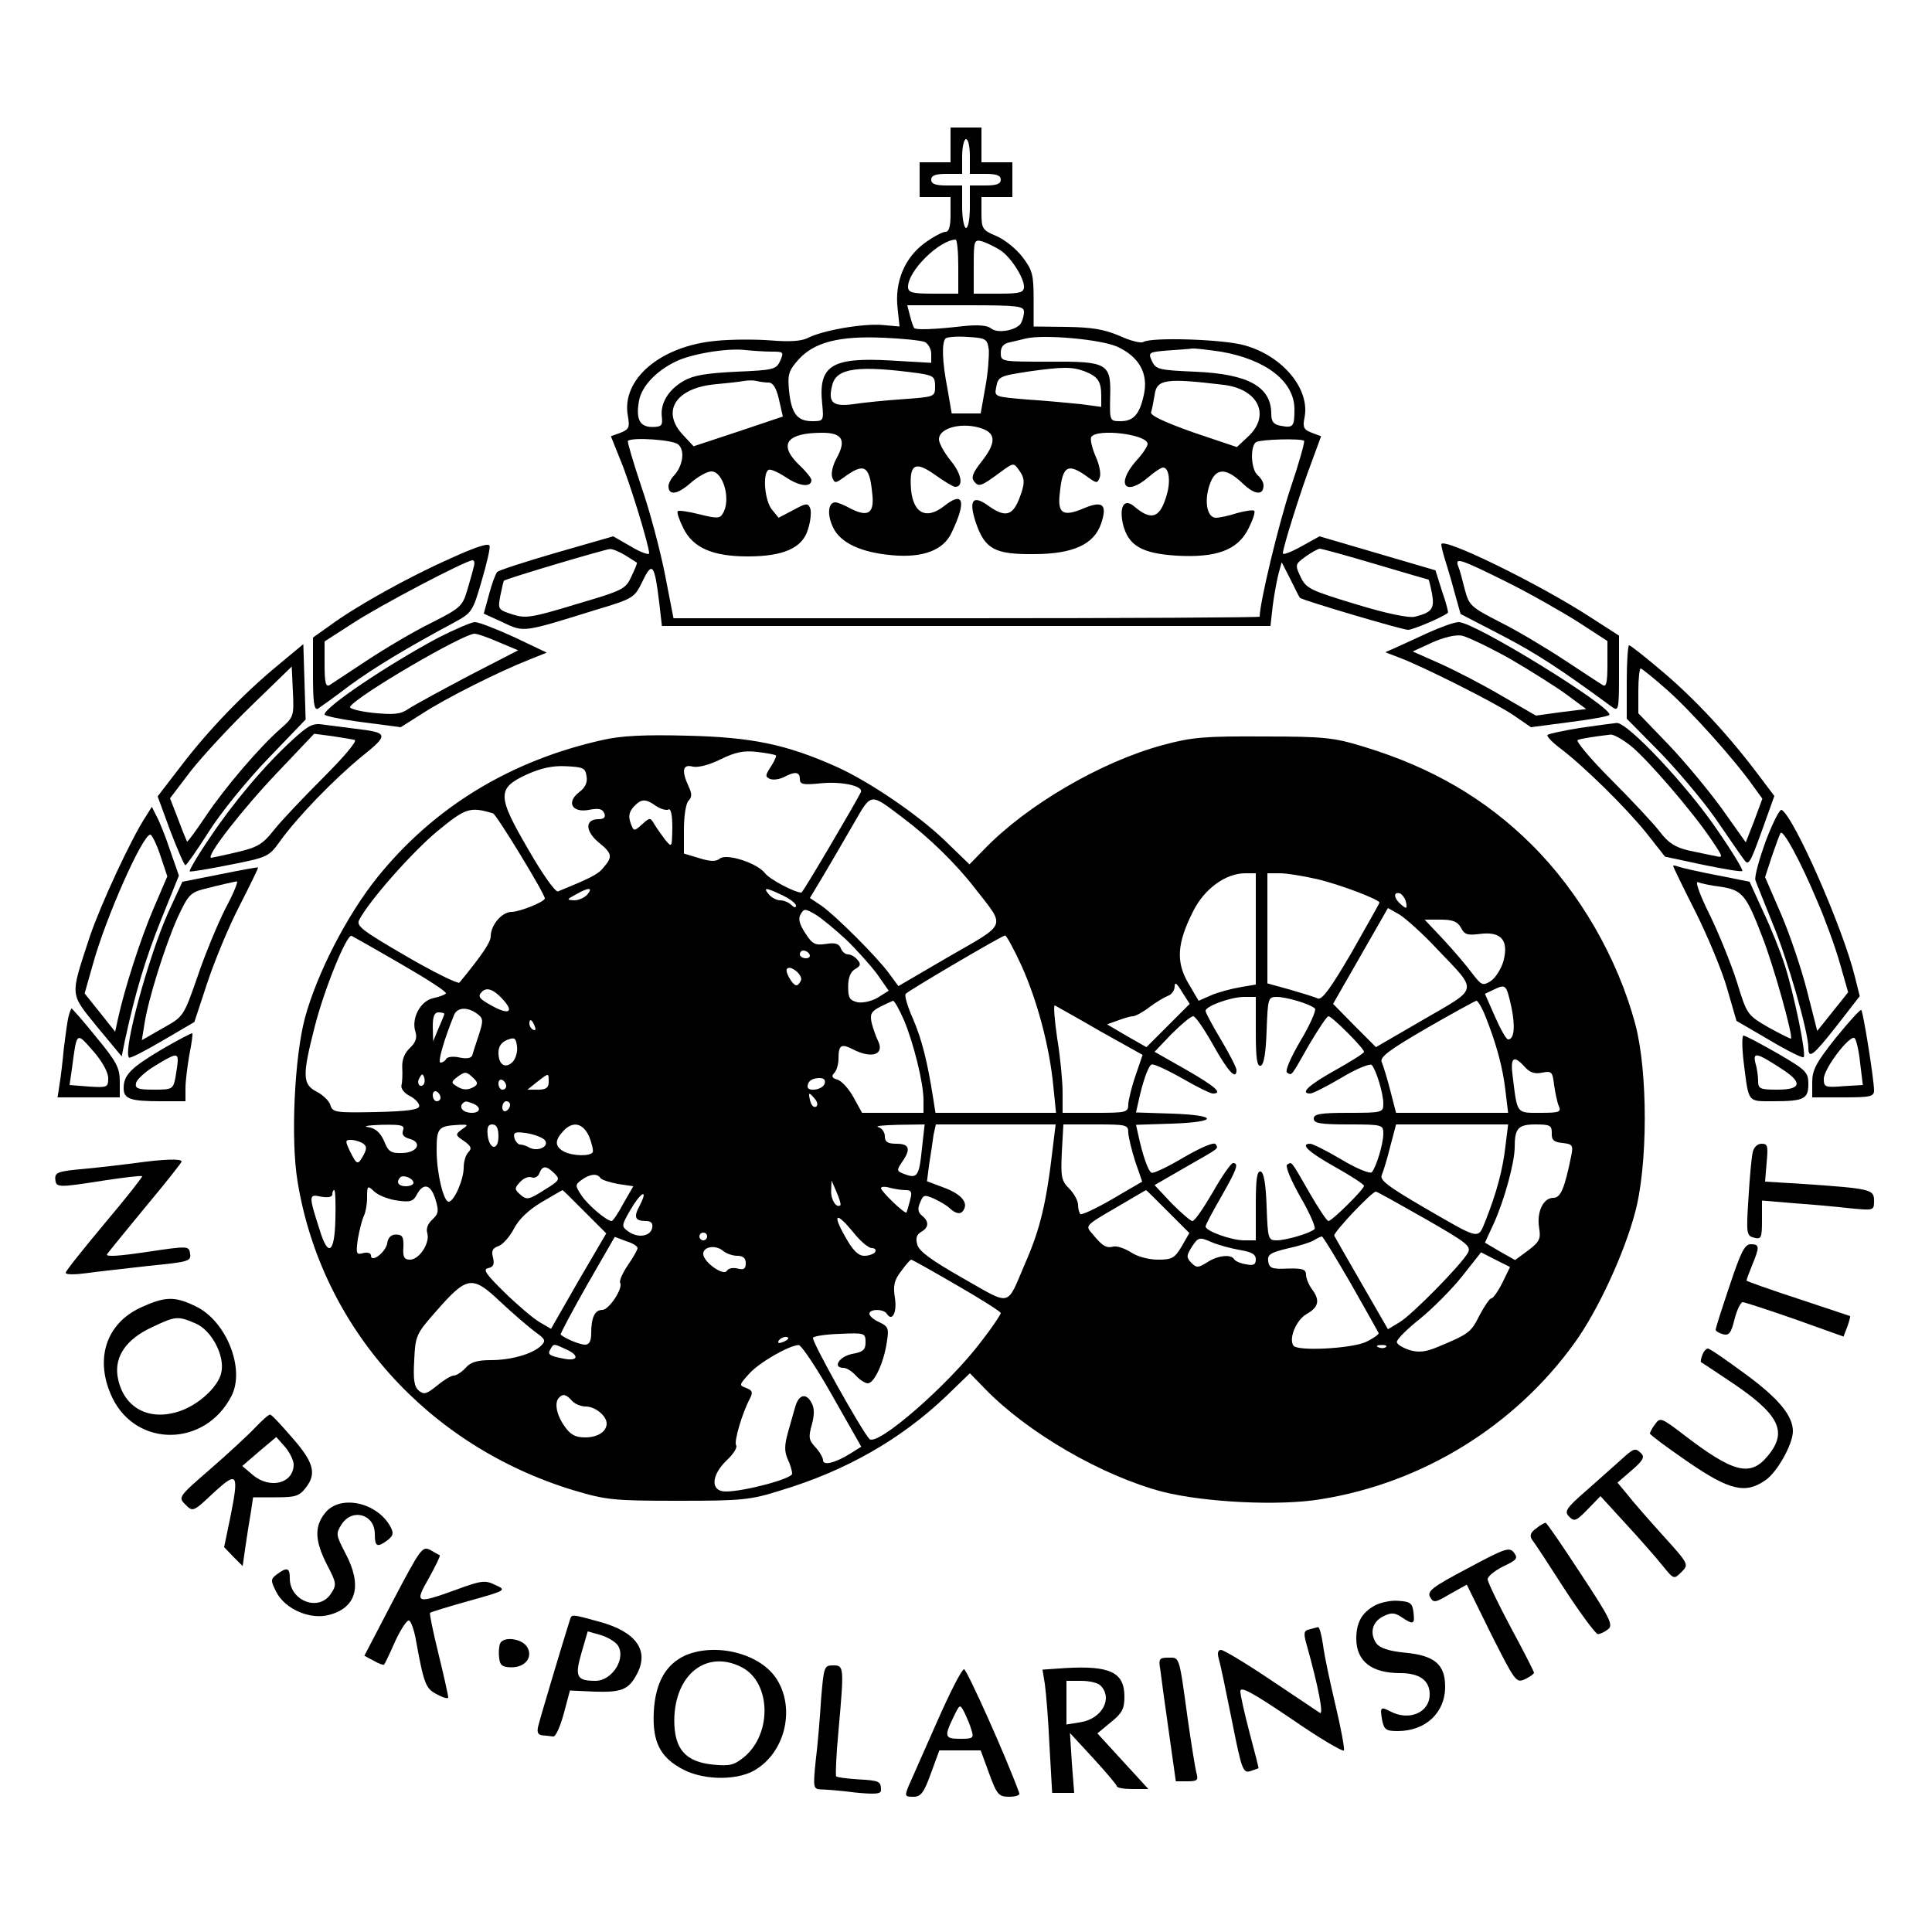 <?xml version="1.0" standalone="no"?>
<!DOCTYPE svg PUBLIC "-//W3C//DTD SVG 20010904//EN"
 "http://www.w3.org/TR/2001/REC-SVG-20010904/DTD/svg10.dtd">
<svg version="1.0" xmlns="http://www.w3.org/2000/svg"
 width="500pt" height="500pt" viewBox="0 0 500 500"
 preserveAspectRatio="xMidYMid meet">
<g transform="translate(0,500) scale(0.1,-0.1)"
fill="#000000" stroke="none">
<path d="M2460 4625 l0 -45 -40 0 -40 0 0 -45 0 -45 40 0 40 0 0 -45 c0 -31
-4 -45 -13 -45 -8 0 -32 -13 -54 -29 -52 -38 -78 -101 -70 -169 l5 -47 -45 4
c-51 4 -155 -14 -193 -34 -17 -8 -47 -10 -95 -6 -38 3 -102 3 -141 -1 -145
-13 -247 -100 -229 -195 5 -29 3 -34 -19 -43 l-25 -9 24 -60 c25 -59 75 -224
75 -243 0 -5 -21 2 -46 17 l-47 27 -146 -42 c-80 -23 -150 -46 -154 -50 -4 -4
-14 -30 -21 -57 l-14 -51 50 -23 c55 -26 51 -26 241 33 97 29 99 31 120 74 25
52 31 44 43 -55 l7 -61 787 0 788 0 6 54 c4 30 11 67 15 82 l8 29 23 -45 c12
-25 23 -46 24 -47 5 -6 265 -83 280 -83 13 0 90 33 103 44 2 2 -5 27 -15 56
l-17 54 -150 44 -150 44 -47 -26 c-27 -15 -48 -23 -48 -18 0 15 47 164 74 235
l25 68 -24 9 c-21 8 -24 14 -19 39 15 73 -55 159 -154 187 -53 16 -242 22
-263 9 -6 -4 -34 3 -62 16 -40 17 -72 22 -137 23 l-85 1 0 71 c0 63 -3 75 -29
109 -16 21 -46 45 -67 54 -36 15 -39 19 -39 59 l0 42 40 0 40 0 0 45 0 45 -40
0 -40 0 0 45 0 45 -40 0 -40 0 0 -45z m50 -30 l0 -45 40 0 c29 0 40 -4 40 -15
0 -11 -11 -15 -40 -15 l-40 0 0 -55 c0 -30 -4 -55 -10 -55 -5 0 -10 25 -10 55
l0 55 -40 0 c-29 0 -40 4 -40 15 0 11 11 15 40 15 l40 0 0 45 c0 25 5 45 10
45 6 0 10 -20 10 -45z m-30 -285 l0 -70 -65 0 c-55 0 -65 3 -65 18 0 41 80
120 123 122 4 0 7 -31 7 -70z m108 43 c27 -17 62 -71 62 -95 0 -15 -10 -18
-65 -18 l-65 0 0 71 c0 68 1 70 23 64 12 -4 32 -14 45 -22z m62 -160 c0 -10
-4 -23 -8 -30 -12 -18 -60 -27 -77 -13 -10 8 -33 10 -72 6 -78 -9 -122 -10
-127 -5 -2 2 -7 16 -11 32 l-7 27 151 0 c137 0 151 -2 151 -17z m-257 -78 c9
-4 17 -18 17 -31 l0 -23 -104 6 c-155 9 -189 -13 -178 -114 4 -42 3 -43 -26
-43 -39 0 -54 20 -60 79 -4 42 -1 52 25 81 40 44 104 61 218 56 50 -2 98 -7
108 -11z m166 -20 c1 -16 -2 -60 -9 -97 l-12 -68 -37 0 -38 0 -11 64 c-14 72
-15 119 -5 130 4 4 30 6 58 4 47 -3 50 -5 54 -33z m332 8 c57 -26 82 -70 69
-126 -11 -50 -27 -67 -60 -67 -28 0 -28 1 -27 60 3 90 -5 95 -158 94 -124 0
-125 0 -125 23 0 15 7 24 23 27 12 3 31 7 42 10 47 11 192 -2 236 -21z m-894
-13 c31 0 32 -1 22 -24 -10 -22 -17 -24 -114 -28 -78 -4 -110 -9 -136 -24 -40
-23 -61 -59 -56 -94 2 -21 -1 -25 -25 -25 -33 0 -43 21 -34 69 7 36 43 75 94
100 40 20 134 36 182 30 19 -2 50 -4 67 -4z m1162 0 c117 -20 191 -77 191
-149 0 -45 -3 -49 -35 -43 -19 3 -25 11 -25 31 0 70 -59 103 -196 109 -95 4
-103 6 -113 28 -10 22 -8 23 42 27 29 2 57 4 62 5 6 1 39 -3 74 -8z m-781 -56
c38 -6 42 -9 42 -34 0 -27 -1 -27 -82 -33 -46 -3 -104 -9 -130 -13 -53 -7 -66
4 -54 50 11 44 68 51 224 30z m429 5 c34 -13 43 -26 43 -63 l0 -29 -52 7 c-29
3 -92 9 -139 12 -84 7 -86 7 -81 31 5 29 9 30 87 42 86 12 110 12 142 0z
m-818 -29 c11 0 20 -13 27 -44 l10 -44 -116 -39 -115 -38 -27 29 c-57 60 -21
120 78 131 33 3 68 7 79 9 11 2 26 2 33 0 8 -2 21 -4 31 -4z m1178 -6 c90 -11
122 -79 63 -134 l-29 -27 -113 38 c-73 26 -112 44 -109 52 2 6 6 26 9 44 5 42
29 45 179 27z m-623 -114 c34 -13 33 -38 -4 -85 -23 -29 -27 -41 -19 -51 12
-15 18 -13 68 24 33 24 34 25 47 7 18 -24 17 -37 0 -80 -17 -40 -36 -44 -78
-14 -41 30 -52 14 -32 -45 23 -67 49 -81 149 -80 102 0 157 25 175 80 16 48 4
59 -44 39 -56 -24 -70 -14 -63 41 7 70 21 77 74 38 21 -15 23 -15 29 0 4 10
-1 34 -11 56 -9 21 -14 43 -11 49 15 23 146 7 146 -18 0 -6 -13 -26 -30 -44
-53 -61 -28 -93 32 -42 16 14 33 25 38 25 15 0 20 -34 10 -69 -17 -61 -39 -70
-83 -33 -27 24 -41 3 -31 -44 14 -56 48 -76 138 -82 104 -6 159 14 187 70 11
22 18 42 15 46 -3 3 -23 0 -45 -6 -21 -7 -46 -12 -54 -12 -23 0 -31 42 -17 84
15 46 42 47 86 5 31 -30 54 -32 54 -5 0 8 -7 19 -15 26 -18 15 -20 76 -4 86
13 7 117 10 124 3 2 -3 -13 -57 -35 -122 -30 -89 -80 -297 -80 -333 0 -2 -341
-4 -758 -4 l-759 0 -22 113 c-12 61 -39 164 -61 227 -21 63 -37 117 -35 119
11 10 116 3 130 -9 18 -15 13 -55 -11 -81 -8 -8 -14 -21 -14 -27 0 -25 23 -22
56 7 19 17 44 31 55 31 31 0 52 -75 29 -110 -7 -12 -16 -12 -60 -1 -28 7 -53
11 -56 8 -3 -3 4 -23 15 -45 25 -50 76 -72 166 -72 93 0 142 22 156 70 7 21 9
46 6 54 -6 15 -11 14 -44 -4 l-38 -20 -17 21 c-19 22 -25 94 -9 103 5 3 25 -6
46 -20 35 -23 65 -26 65 -6 0 4 -13 21 -30 37 -57 54 -36 85 58 85 52 0 63
-19 37 -66 -10 -18 -15 -40 -11 -50 6 -15 8 -15 29 0 53 39 67 32 74 -38 7
-54 -9 -66 -56 -42 -16 9 -34 16 -39 16 -19 0 -22 -32 -6 -65 19 -40 72 -65
154 -72 78 -7 131 13 152 57 40 83 32 111 -19 70 -49 -38 -84 -16 -86 56 -2
54 14 60 63 25 24 -17 47 -31 52 -31 22 0 17 33 -11 67 -17 21 -31 46 -31 56
0 31 64 46 114 27z m-926 -327 c15 -9 28 -18 30 -19 2 -1 -5 -17 -14 -36 -15
-33 -22 -36 -144 -72 -115 -35 -130 -37 -164 -26 -37 12 -38 13 -31 49 4 20 8
37 9 38 4 5 260 81 274 82 7 1 25 -7 40 -16z m1942 -23 c74 -22 136 -40 137
-40 1 0 5 -16 9 -36 7 -39 0 -49 -44 -60 -15 -4 -74 8 -152 32 -119 36 -130
41 -144 71 -15 31 -14 33 12 52 15 11 32 20 37 21 6 0 71 -18 145 -40z"/>
<path d="M1166 3555 c-110 -49 -243 -123 -311 -173 l-45 -32 0 -96 c0 -73 3
-93 13 -88 6 4 44 31 82 60 63 46 147 97 274 165 42 23 45 28 67 104 13 44 23
86 21 92 -1 9 -35 -2 -101 -32z m60 -22 c-2 -10 -10 -37 -17 -61 -12 -41 -18
-46 -93 -84 -45 -22 -119 -66 -166 -97 -47 -31 -91 -60 -97 -64 -10 -6 -13 7
-13 53 l0 60 73 47 c70 46 293 163 310 163 5 0 6 -8 3 -17z"/>
<path d="M3730 3591 c0 -4 4 -21 9 -37 5 -16 17 -55 25 -86 l16 -57 108 -56
c90 -47 151 -87 283 -184 18 -13 19 -9 19 85 l0 99 -73 47 c-132 86 -387 211
-387 189z m165 -95 c61 -30 145 -78 188 -105 l77 -50 0 -61 c0 -46 -3 -59 -12
-53 -7 4 -51 33 -98 64 -47 31 -122 76 -166 98 -78 40 -82 44 -93 85 -6 24
-13 51 -17 60 -9 24 2 21 121 -38z"/>
<path d="M1133 3349 c-129 -69 -293 -179 -293 -198 0 -4 44 -13 98 -20 l99
-13 57 36 c58 38 197 108 276 139 l45 18 -84 40 c-46 21 -92 39 -102 39 -9 0
-53 -19 -96 -41z m158 -11 l50 -21 -128 -66 c-70 -37 -140 -75 -155 -85 -22
-15 -38 -16 -92 -11 -36 4 -63 11 -60 16 17 28 291 188 322 189 7 0 36 -10 63
-22z"/>
<path d="M3695 3362 c-33 -15 -71 -33 -85 -39 l-25 -11 34 -13 c60 -22 251
-118 298 -150 l45 -31 99 13 c55 7 102 15 104 19 11 18 -348 240 -390 240 -11
0 -47 -13 -80 -28z m213 -67 c53 -31 120 -73 147 -93 l50 -37 -65 -8 -65 -9
-90 52 c-49 29 -121 66 -159 83 l-70 31 50 23 c29 13 60 21 77 18 15 -3 71
-30 125 -60z"/>
<path d="M720 3279 c-91 -75 -182 -170 -252 -262 l-60 -78 33 -90 c19 -49 36
-89 39 -88 3 0 30 39 60 86 30 48 99 133 153 189 l98 102 -3 98 -3 97 -65 -54z
m7 -164 c-54 -47 -145 -153 -195 -228 -25 -37 -46 -66 -48 -65 -1 2 -12 28
-23 58 l-21 54 54 71 c30 38 101 115 158 170 l103 100 3 -65 c3 -63 2 -66 -31
-95z"/>
<path d="M4210 3235 l0 -95 83 -84 c45 -46 111 -124 145 -172 34 -49 67 -98
75 -108 12 -18 16 -11 46 72 l33 92 -40 53 c-78 104 -163 195 -246 266 -46 39
-86 71 -90 71 -3 0 -6 -43 -6 -95z m105 -21 c62 -55 174 -180 222 -248 l24
-33 -21 -57 -22 -56 -61 86 c-34 47 -96 122 -139 167 l-78 81 0 58 c0 32 3 58
6 58 3 0 34 -25 69 -56z"/>
<path d="M759 3087 c-74 -67 -156 -165 -216 -255 -31 -45 -54 -85 -52 -87 2
-2 49 6 104 17 97 19 101 21 129 60 45 63 141 162 212 220 71 57 70 62 -16 72
-30 4 -68 9 -85 11 -25 4 -38 -3 -76 -38z m159 -2 c7 -3 -29 -45 -81 -97 -51
-51 -109 -112 -128 -136 -29 -37 -43 -45 -94 -57 -33 -8 -64 -14 -68 -15 -18
0 83 129 172 222 l94 99 46 -6 c25 -4 52 -8 59 -10z"/>
<path d="M4088 3116 c-43 -7 -80 -15 -83 -18 -3 -3 11 -18 32 -34 60 -45 171
-154 224 -220 l48 -61 98 -21 c54 -11 100 -19 102 -16 3 2 -26 50 -64 105 -77
114 -233 280 -261 278 -11 -1 -54 -7 -96 -13z m132 -46 c42 -33 160 -170 209
-243 31 -46 32 -48 9 -42 -13 2 -43 9 -68 14 -34 8 -52 19 -74 48 -16 21 -73
82 -127 136 -54 54 -92 100 -86 102 11 4 44 9 86 14 7 0 30 -12 51 -29z"/>
<path d="M1560 3085 c-239 -53 -437 -174 -583 -355 -79 -98 -157 -250 -188
-365 -27 -102 -37 -314 -19 -422 61 -377 336 -685 715 -800 84 -25 103 -27
270 -27 166 0 187 2 266 27 169 51 310 132 427 243 l62 60 38 -39 c111 -115
305 -227 462 -268 108 -27 300 -37 408 -19 264 42 503 190 658 406 59 82 127
229 155 334 34 123 34 367 1 490 -46 171 -144 341 -269 465 -119 118 -258 199
-432 252 -78 24 -102 27 -261 27 -153 1 -186 -2 -260 -22 -160 -43 -352 -155
-463 -270 l-38 -39 -62 60 c-70 68 -198 155 -283 193 -130 58 -219 76 -384 80
-111 3 -173 0 -220 -11z m448 -40 c2 -2 -4 -15 -13 -29 -15 -23 -15 -26 -2
-32 9 -3 24 -1 36 5 28 15 41 14 41 -5 0 -14 8 -16 56 -11 52 5 109 -7 102
-23 -12 -25 -150 -260 -154 -260 -17 0 -82 34 -94 50 -21 27 -100 52 -117 38
-10 -8 -24 -8 -53 1 l-40 12 0 62 c0 35 5 68 12 75 9 9 9 18 0 37 -19 41 -15
58 11 51 13 -3 42 4 72 19 39 19 60 23 95 19 25 -3 46 -7 48 -9z m-490 -54 c3
-16 -4 -30 -19 -41 -34 -26 -19 -54 25 -46 25 5 35 3 40 -9 4 -10 -1 -15 -15
-15 -35 0 -35 -30 -1 -59 37 -30 38 -38 14 -66 -14 -18 -35 -28 -118 -62 -7
-2 -41 46 -77 109 -81 139 -81 158 -3 194 36 16 66 23 101 21 45 -2 50 -5 53
-26z m818 -107 c68 -51 139 -120 188 -184 79 -101 84 -88 -67 -175 l-132 -77
-25 34 c-31 42 -136 147 -174 174 l-30 20 36 60 c19 32 54 92 77 132 47 81 41
81 127 16z m-638 30 c12 -8 27 -12 32 -9 6 4 10 -14 10 -47 -1 -52 -1 -52 -18
-32 -9 12 -22 30 -28 40 -11 19 -12 19 -33 0 -20 -18 -21 -18 -29 4 -6 17 -4
28 7 41 20 22 31 23 59 3z m-422 -19 c9 -3 134 -208 134 -220 0 -9 -66 -35
-86 -35 -25 0 -54 -34 -54 -63 0 -15 -21 -47 -81 -120 -3 -4 -65 26 -137 68
-117 68 -131 79 -122 95 27 51 138 176 202 229 73 60 84 64 144 46z m1974
-299 l0 -144 -41 -7 c-23 -4 -57 -13 -75 -21 l-32 -14 -27 46 c-32 55 -29 103
13 186 29 58 84 98 135 98 l27 0 0 -144z m158 129 c60 -14 162 -53 162 -61 0
-2 -33 -60 -72 -129 -55 -94 -77 -124 -88 -119 -8 4 -41 14 -72 23 l-58 16 0
142 0 143 33 0 c17 0 60 -7 95 -15z m-1888 -40 c-7 -8 -22 -15 -34 -15 -20 1
-20 2 4 15 33 19 46 19 30 0z m505 -2 c19 -9 35 -21 35 -27 0 -6 -5 -5 -12 2
-7 7 -20 12 -29 12 -9 0 -22 7 -29 15 -16 19 -9 19 35 -2z m1614 -19 c3 -16 1
-17 -13 -5 -19 16 -21 34 -3 29 6 -3 14 -13 16 -24z m-1450 -95 c27 -26 63
-66 81 -90 l30 -43 -27 -17 c-16 -10 -39 -15 -53 -13 -21 5 -25 11 -25 40 0
24 6 39 18 46 14 8 16 13 6 24 -6 8 -17 14 -24 14 -7 0 -16 7 -19 16 -5 12
-15 15 -39 11 -28 -4 -35 0 -53 28 -15 23 -19 37 -12 49 9 15 11 15 39 -1 16
-10 51 -39 78 -64z m1531 -26 c106 -111 108 -98 -35 -181 l-124 -72 -56 56
-55 56 71 124 71 124 30 -17 c16 -10 61 -50 98 -90z m61 56 c9 -18 17 -20 49
-16 55 7 75 -16 61 -70 -6 -21 -21 -44 -33 -52 -21 -13 -24 -11 -48 20 -14 19
-47 58 -74 87 l-49 52 41 0 c32 0 44 -5 53 -21z m-2743 -94 c66 -38 119 -72
116 -76 -2 -3 -17 -9 -32 -12 -34 -7 -58 -52 -47 -87 5 -15 1 -28 -14 -42 -14
-13 -21 -30 -20 -51 1 -18 0 -38 -2 -46 -2 -8 7 -20 21 -27 14 -7 25 -19 25
-26 0 -10 -29 -14 -112 -16 -105 -2 -112 -1 -118 18 -3 11 -20 27 -36 35 -36
19 -37 41 -5 166 24 96 83 242 96 237 4 -2 61 -34 128 -73z m1606 -5 c40 -89
72 -207 82 -311 l7 -69 -156 0 -156 0 -6 38 c-15 95 -29 151 -52 205 -14 31
-23 61 -19 65 8 9 248 150 257 151 3 1 23 -35 43 -79z m-549 30 c3 -5 -1 -10
-9 -10 -9 0 -16 5 -16 10 0 6 4 10 9 10 6 0 13 -4 16 -10z m-22 -67 c-3 -7 -8
-13 -12 -13 -10 0 -31 37 -24 43 9 10 41 -16 36 -30z m950 -117 l-56 -56 -51
29 -51 30 28 10 c16 6 33 11 39 11 6 0 25 10 42 23 17 13 39 26 49 30 9 3 17
14 17 24 0 13 6 8 19 -14 l20 -31 -56 -56z m888 50 c11 -52 8 -86 -8 -86 -5 0
-20 27 -34 59 l-26 59 21 10 c33 16 34 15 47 -42z m-2611 19 c31 -33 19 -43
-25 -19 -35 19 -40 25 -28 37 12 13 30 7 53 -18z m1950 -86 c0 -68 3 -90 13
-87 8 3 13 33 15 91 3 83 4 87 26 87 25 0 86 -18 99 -30 4 -4 -12 -41 -37 -83
-27 -46 -41 -79 -35 -83 13 -7 8 -14 58 74 23 39 45 72 49 72 9 0 92 -83 92
-92 0 -4 -34 -25 -75 -48 -68 -38 -92 -60 -64 -60 6 0 42 18 81 41 38 23 73
37 78 33 12 -14 30 -74 30 -100 0 -23 -2 -24 -90 -24 -73 0 -90 -3 -90 -15 0
-12 17 -15 90 -15 88 0 90 -1 90 -24 0 -26 -18 -86 -30 -100 -5 -4 -40 10 -78
33 -39 23 -75 41 -81 41 -28 0 -4 -22 64 -60 41 -23 75 -45 75 -49 0 -9 -83
-91 -92 -91 -4 0 -26 33 -49 73 -50 87 -45 80 -58 73 -5 -4 9 -39 34 -83 25
-43 41 -80 37 -84 -12 -11 -74 -29 -98 -29 -22 0 -23 4 -26 87 -2 58 -7 88
-15 91 -10 3 -13 -19 -13 -87 l0 -91 -30 0 c-33 0 -100 24 -100 36 0 4 18 38
40 76 41 72 47 88 31 88 -5 0 -29 -34 -52 -75 -24 -41 -47 -75 -53 -75 -5 0
-29 21 -54 46 l-44 47 78 45 c94 54 87 48 80 61 -4 6 -37 -8 -82 -34 -42 -25
-80 -43 -84 -40 -9 5 -23 46 -34 97 l-6 27 92 3 c122 4 122 22 0 26 l-92 3 6
27 c11 51 25 92 34 97 4 3 39 -13 78 -35 38 -22 74 -40 81 -40 27 0 5 19 -70
62 l-81 46 44 46 c25 25 50 46 56 46 6 0 29 -34 52 -75 38 -68 60 -92 60 -64
0 6 -18 41 -40 78 -22 37 -40 70 -40 75 0 12 63 35 98 36 l32 0 0 -91z m-911
32 c25 -59 51 -163 51 -208 l0 -33 -79 0 -80 0 -22 40 c-12 22 -31 43 -42 46
-14 4 -16 9 -8 17 6 6 11 23 11 37 0 36 7 40 38 24 49 -25 82 -13 64 23 -5 10
-12 30 -16 45 -5 23 -2 30 21 42 16 8 31 15 34 16 4 0 16 -22 28 -49z m1506 7
c28 -71 44 -130 51 -190 l7 -58 -145 0 -145 0 -15 58 c-8 31 -18 64 -22 73 -6
13 18 31 116 88 68 39 126 71 129 71 4 0 15 -19 24 -42z m-999 -36 l111 -62
-18 -53 c-10 -28 -18 -62 -19 -74 0 -22 -4 -23 -85 -23 l-85 0 0 53 c0 28 -6
92 -14 140 -7 48 -10 86 -6 85 3 -2 56 -31 116 -66z m-1612 45 c17 -12 17 -18
6 -53 -7 -21 -15 -45 -17 -53 -2 -9 -12 -12 -33 -8 -16 4 -32 2 -35 -3 -3 -6
-10 -10 -15 -10 -8 0 9 59 35 123 8 20 34 22 59 4z m-84 -1 c0 -2 -7 -19 -15
-37 l-14 -34 -1 38 c0 26 4 37 15 37 8 0 15 -2 15 -4z m234 -32 c3 -8 2 -12
-4 -9 -6 3 -10 10 -10 16 0 14 7 11 14 -7z m-57 -92 c-19 -19 -37 -8 -37 24 0
16 8 27 23 33 19 7 22 5 25 -17 2 -13 -3 -31 -11 -40z m2619 -13 c13 -15 26
-19 45 -15 25 5 27 2 31 -32 3 -20 8 -45 12 -54 7 -16 2 -18 -48 -18 -62 0
-59 -4 -71 93 -7 51 2 58 31 26z m-2718 -51 c-17 -10 -30 -10 -48 2 -13 8 -12
11 5 24 18 13 22 13 38 -2 13 -12 15 -17 5 -24z m-132 5 c-10 -10 -19 5 -10
18 6 11 8 11 12 0 2 -7 1 -15 -2 -18z m324 7 c0 -15 -7 -20 -27 -20 l-28 0 25
20 c31 24 30 24 30 0z m-110 -11 c0 -5 -4 -9 -10 -9 -5 0 -10 7 -10 16 0 8 5
12 10 9 6 -3 10 -10 10 -16z m824 6 c-6 -16 -44 -21 -44 -7 0 14 12 22 31 22
12 0 16 -5 13 -15z m-994 -36 c0 -5 -4 -9 -10 -9 -5 0 -10 7 -10 16 0 8 5 12
10 9 6 -3 10 -10 10 -16z m969 -3 c7 -8 8 -17 3 -20 -6 -3 -12 3 -15 14 -6 24
-4 25 12 6z m-885 -12 c22 -9 20 -24 -3 -24 -21 0 -34 13 -24 24 8 7 8 7 27 0z
m96 -3 c0 -6 -4 -13 -10 -16 -5 -3 -10 1 -10 9 0 9 5 16 10 16 6 0 10 -4 10
-9z m-277 -67 c-4 -10 2 -17 16 -21 35 -9 22 -36 -18 -37 -29 -1 -36 3 -47 31
-10 22 -22 33 -41 36 -16 2 0 5 34 6 53 1 61 -1 56 -15z m152 3 c-17 -13 -17
-15 6 -30 18 -13 21 -19 11 -29 -7 -7 -12 -25 -12 -40 0 -31 -25 -88 -39 -88
-13 0 -31 74 -31 133 0 59 4 63 59 66 23 1 24 0 6 -12z m95 -18 c0 -38 -24
-35 -28 4 -2 19 1 27 12 27 11 0 16 -10 16 -31z m235 -1 c7 -18 11 -36 9 -40
-7 -11 -52 -10 -75 2 -23 13 -24 28 -2 52 25 28 52 22 68 -14z m861 -30 c-7
-71 -12 -79 -44 -67 -22 8 -22 10 -8 31 24 34 20 48 -14 48 -23 0 -30 5 -30
19 0 11 -8 22 -17 24 -10 3 13 5 51 6 l69 1 -7 -62z m339 5 c-17 -148 -33
-214 -73 -305 -48 -112 -33 -108 -160 -36 -81 46 -114 70 -118 87 -5 16 -2 26
10 33 20 11 21 27 2 42 -10 8 -12 18 -5 33 8 21 11 22 36 11 15 -7 34 -18 41
-25 16 -15 29 -17 36 -4 12 19 -7 41 -50 57 l-45 17 6 46 c4 25 9 58 11 74 l6
27 155 0 155 0 -7 -57z m195 35 c1 -13 9 -46 18 -74 l18 -52 -77 -45 c-43 -25
-80 -42 -83 -39 -3 3 -6 14 -6 24 0 10 -10 29 -23 42 -20 20 -22 30 -19 94 l4
72 84 0 c80 0 84 -1 84 -22z m976 -35 c-7 -61 -23 -120 -51 -191 -21 -51 -11
-53 -163 35 -89 52 -112 69 -106 82 4 9 14 42 22 74 l15 57 145 0 145 0 -7
-57z m120 35 c-1 -18 5 -24 28 -26 26 -3 28 -6 22 -35 -17 -83 -27 -107 -46
-107 -26 0 -43 -36 -37 -76 5 -30 2 -37 -28 -60 l-34 -25 -39 22 -39 23 23 50
c27 59 54 158 54 197 0 49 9 59 54 59 38 0 42 -3 42 -22z m-2605 -20 c10 -16
-20 -29 -41 -18 -8 5 -19 8 -25 8 -5 1 -12 9 -14 18 -3 14 3 16 35 11 20 -4
41 -12 45 -19z m-472 -7 c10 -7 11 -13 2 -30 -15 -27 -17 -27 -35 9 -13 27
-13 30 2 30 9 0 23 -4 31 -9z m496 -78 c15 -15 14 -18 -27 -43 -39 -25 -45
-26 -61 -12 -16 14 -16 17 -1 33 9 10 22 15 30 12 8 -3 17 2 20 11 8 20 18 20
39 -1z m-365 -24 c0 -5 -9 -9 -20 -9 -19 0 -26 11 -14 23 8 8 34 -3 34 -14z
m484 12 c3 -4 23 -11 45 -15 l40 -6 -26 -45 c-13 -25 -27 -45 -30 -45 -13 0
-62 42 -78 66 -17 26 -17 28 1 41 21 15 40 17 48 4z m621 -70 c-10 -9 -25 14
-24 37 l1 27 13 -30 c7 -16 12 -32 10 -34z m-1147 12 c34 -5 42 -2 51 16 17
31 36 26 48 -13 9 -30 8 -37 -8 -52 -12 -11 -17 -24 -13 -36 7 -25 -21 -68
-45 -68 -15 0 -19 7 -17 33 1 26 -3 32 -19 32 -13 0 -21 -8 -23 -23 -4 -23
-42 -52 -42 -31 0 6 -9 9 -20 6 -18 -5 -19 -2 -14 36 4 23 11 50 15 59 5 9 9
31 9 49 0 31 1 32 19 15 11 -10 37 -20 59 -23z m1316 27 c15 0 17 -5 11 -27
-4 -16 -8 -29 -9 -31 -5 -4 -66 55 -66 63 0 4 10 5 23 1 12 -3 30 -6 41 -6z
m-1476 -75 c-2 -89 -19 -100 -41 -27 -29 90 -28 92 4 85 18 -3 29 -1 29 6 0 6
2 11 5 11 3 0 4 -34 3 -75z m645 19 l56 -56 -72 -123 -71 -124 -29 17 c-16 9
-57 44 -91 77 -48 47 -57 60 -43 63 14 3 17 10 13 27 -5 18 -1 25 14 30 11 4
29 24 40 45 13 25 37 48 72 69 29 17 53 31 54 31 1 0 26 -25 57 -56z m1510 0
l55 -55 -20 -35 c-18 -30 -25 -34 -61 -34 -24 0 -54 8 -70 19 -16 10 -36 17
-45 15 -19 -5 -29 1 -55 33 -19 21 -19 21 60 67 43 25 78 46 79 46 1 0 26 -25
57 -56z m665 -18 c108 -62 120 -71 111 -88 -17 -31 -145 -161 -177 -180 l-30
-18 -68 118 c-37 64 -69 120 -71 124 -4 7 99 116 108 114 3 0 60 -32 127 -70z
m-2032 35 c-17 -31 -13 -41 16 -41 13 0 18 -6 16 -17 -4 -23 -37 -28 -62 -10
-18 13 -18 15 5 55 27 47 48 58 25 13z m553 -71 c17 -22 39 -40 47 -40 8 0 12
-4 9 -10 -3 -5 -16 -10 -28 -10 -16 0 -30 14 -50 50 -34 60 -23 65 22 10z
m-379 -10 c0 -5 -4 -10 -10 -10 -5 0 -10 5 -10 10 0 6 5 10 10 10 6 0 10 -4
10 -10z m-180 -30 c0 -4 -11 -24 -25 -44 -14 -21 -23 -41 -20 -46 8 -14 -29
-70 -46 -70 -20 0 -29 -20 -29 -61 0 -20 -5 -29 -16 -29 -13 0 -50 15 -63 26
-2 1 29 59 68 128 l72 125 29 -11 c17 -5 30 -13 30 -18z m1559 -5 c30 -5 41
-11 41 -24 0 -14 -6 -17 -25 -13 -14 2 -28 8 -31 13 -8 14 -43 10 -70 -8 -23
-14 -27 -15 -41 -1 -13 14 -13 18 2 42 16 24 19 25 49 12 18 -8 52 -17 75 -21z
m287 -87 c38 -67 70 -124 72 -128 1 -3 -14 -14 -33 -23 -37 -17 -179 -25 -188
-9 -12 19 8 66 34 81 32 18 36 36 14 65 -8 11 -15 28 -15 37 0 14 -9 17 -47
16 -42 -2 -48 1 -51 19 -2 17 5 22 50 33 29 6 60 16 68 21 8 5 18 10 21 10 3
0 36 -55 75 -122z m-1588 72 c15 0 22 -6 22 -19 0 -15 -5 -18 -21 -14 -12 3
-24 1 -28 -6 -9 -14 -61 23 -61 44 0 19 32 24 51 8 8 -7 25 -13 37 -13z m1980
-70 c-11 -22 -24 -40 -28 -40 -5 0 -18 -20 -31 -44 -22 -44 -27 -48 -106 -81
-33 -14 -51 -16 -75 -9 -18 6 -33 15 -33 21 0 7 27 34 60 60 33 27 82 76 109
110 l49 62 37 -19 38 -19 -20 -41z m-1412 -6 c63 -36 114 -69 114 -72 0 -4
-22 -37 -50 -73 -84 -112 -270 -274 -290 -253 -20 21 -151 255 -146 262 2 4
34 9 70 10 64 3 66 2 66 -22 0 -19 -6 -25 -35 -30 -34 -7 -51 -36 -22 -36 8 0
22 -9 32 -20 10 -11 24 -20 31 -20 16 0 41 52 49 106 6 36 4 41 -19 52 -14 6
-26 16 -26 22 0 13 37 13 45 0 14 -22 27 4 21 41 -5 31 -2 46 16 69 12 17 24
30 26 30 3 0 56 -30 118 -66z m-1091 -121 c27 -19 28 -23 15 -36 -22 -21 -77
-37 -130 -37 -34 0 -52 -5 -65 -20 -10 -11 -24 -20 -31 -20 -7 0 -26 -12 -43
-26 -27 -22 -34 -24 -47 -13 -12 10 -15 28 -12 79 3 64 5 68 58 128 79 90 92
92 165 23 33 -31 74 -66 90 -78z m655 -17 c0 -2 -7 -7 -16 -10 -8 -3 -12 -2
-9 4 6 10 25 14 25 6z m-575 -28 c36 -16 31 -32 -7 -24 -37 7 -42 11 -33 25 8
14 8 14 40 -1z m689 -120 l75 -132 -27 -17 c-40 -25 -72 -33 -72 -18 0 7 -9
22 -20 34 -17 18 -18 26 -9 58 7 26 7 43 -1 57 -14 26 -33 21 -42 -11 -4 -13
-12 -43 -19 -67 -9 -32 -9 -48 -1 -67 7 -14 12 -32 12 -39 0 -13 -124 -46
-172 -46 -40 0 -38 42 3 81 17 16 28 33 24 39 -6 9 16 84 36 121 8 16 6 21
-10 27 -19 7 -18 8 8 37 25 28 102 73 128 74 6 1 46 -58 87 -131z m1433 126
c-3 -3 -12 -4 -19 -1 -8 3 -5 6 6 6 11 1 17 -2 13 -5z m-2107 -139 c7 -8 23
-15 36 -15 24 0 54 -24 54 -44 0 -21 -23 -36 -56 -36 -25 0 -38 7 -53 29 -21
29 -27 62 -14 74 10 11 19 8 33 -8z"/>
<path d="M378 2888 c-38 -57 -118 -230 -146 -313 -51 -156 -52 -144 19 -232
l64 -77 8 40 c27 125 53 212 94 314 l46 114 -23 66 c-12 36 -28 76 -35 88
l-12 24 -15 -24z m37 -102 l18 -54 -36 -84 c-33 -77 -75 -207 -92 -286 l-7
-32 -39 49 -40 50 21 74 c33 121 129 337 149 337 4 0 16 -24 26 -54z"/>
<path d="M4570 2824 c-17 -47 -30 -93 -27 -102 3 -9 24 -60 45 -113 38 -91 92
-280 92 -320 0 -31 12 -22 74 57 l59 76 -13 52 c-31 125 -156 410 -189 430 -5
3 -23 -33 -41 -80z m133 -156 c20 -46 46 -117 58 -159 l22 -77 -40 -50 -40
-50 -26 102 c-14 56 -44 145 -67 199 l-42 97 17 52 c10 29 20 57 23 62 6 11
51 -71 95 -176z"/>
<path d="M568 2737 l-96 -19 -36 -78 c-51 -113 -119 -361 -102 -377 2 -3 41
17 87 44 l82 48 33 100 c18 55 55 145 83 199 28 55 50 100 49 101 -2 1 -46 -7
-100 -18z m15 -89 c-20 -40 -53 -119 -72 -176 -36 -103 -36 -103 -90 -133
l-54 -31 7 43 c10 64 52 198 85 273 27 58 33 66 68 75 43 11 74 18 86 20 4 0
-9 -32 -30 -71z"/>
<path d="M4330 2759 c0 -2 26 -56 58 -119 32 -64 69 -153 82 -199 l24 -83 84
-49 c47 -28 87 -48 90 -45 7 8 -25 163 -49 238 -11 35 -36 97 -56 139 l-35 77
-85 17 c-47 9 -91 19 -99 22 -8 3 -14 4 -14 2z m124 -54 c55 -9 65 -20 107
-130 29 -74 80 -256 74 -263 -1 -1 -27 12 -58 29 -55 32 -56 33 -82 118 -15
47 -47 126 -71 175 -24 48 -38 86 -30 83 7 -3 34 -9 60 -12z"/>
<path d="M177 2368 c-3 -13 -8 -50 -12 -83 -3 -33 -8 -75 -11 -92 l-5 -33 81
0 80 0 0 41 c0 35 -8 51 -61 115 -33 41 -62 74 -64 74 -1 0 -5 -10 -8 -22z
m103 -158 c0 -24 -2 -25 -50 -22 l-50 4 6 41 c13 99 11 97 55 47 23 -26 39
-55 39 -70z"/>
<path d="M4751 2314 c-51 -64 -61 -83 -61 -115 l0 -39 80 0 c70 0 80 2 80 18
0 28 -28 203 -33 208 -2 3 -32 -30 -66 -72z m63 -65 l7 -57 -50 -3 c-48 -4
-51 -2 -51 19 0 27 69 117 80 105 4 -4 11 -33 14 -64z"/>
<path d="M420 2285 c-81 -48 -100 -67 -100 -101 0 -28 17 -34 96 -34 l64 0 0
34 c0 18 5 57 10 86 6 29 9 54 8 56 -2 1 -37 -17 -78 -41z m40 -29 c0 -7 -3
-28 -6 -45 -6 -30 -9 -31 -56 -31 -41 0 -49 3 -46 17 2 9 23 29 48 44 52 32
60 34 60 15z"/>
<path d="M4513 2248 c13 -103 9 -98 76 -98 80 0 91 6 91 45 0 30 -6 36 -80 79
-44 25 -83 46 -88 46 -4 0 -4 -33 1 -72z m96 -13 c57 -36 54 -55 -9 -55 -45 0
-50 2 -50 23 0 12 -3 33 -7 46 -7 29 3 27 66 -14z"/>
<path d="M4536 2018 c-3 -13 -8 -66 -11 -119 -6 -91 -5 -97 14 -102 19 -5 21
-1 21 45 l0 51 83 -7 c45 -3 110 -9 145 -13 62 -6 62 -6 62 20 0 29 -9 31
-184 43 l-98 6 4 49 c4 43 3 49 -13 49 -11 0 -20 -9 -23 -22z"/>
<path d="M350 1990 c-30 -4 -90 -11 -132 -15 -67 -6 -76 -9 -75 -26 2 -23 5
-23 127 -4 52 8 96 13 98 11 1 -2 -42 -57 -97 -122 -55 -66 -101 -123 -101
-128 0 -5 23 -5 53 -1 28 4 102 12 162 19 102 10 110 12 107 31 -3 21 -4 21
-112 5 -73 -11 -107 -13 -103 -6 4 6 49 61 100 123 51 61 93 114 93 117 0 8
-49 6 -120 -4z"/>
<path d="M4476 1672 c-20 -59 -36 -110 -36 -113 0 -4 9 -9 19 -12 16 -4 21 3
30 39 6 24 16 44 21 44 5 0 66 -20 135 -44 l126 -45 10 26 c5 14 8 26 7 27 -2
1 -63 21 -135 45 -73 24 -133 45 -133 47 0 3 7 21 15 41 19 46 19 53 -4 53
-16 0 -26 -21 -55 -108z"/>
<path d="M364 1616 c-91 -42 -120 -136 -73 -234 63 -129 240 -127 308 5 36 70
-13 194 -92 232 -55 27 -80 26 -143 -3z m142 -41 c41 -17 76 -83 67 -126 -7
-38 -62 -88 -114 -103 -79 -24 -143 15 -155 94 -7 51 24 95 89 125 61 29 67
30 113 10z"/>
<path d="M4406 1494 c-4 -9 -5 -18 -4 -19 2 -1 32 -21 68 -45 135 -89 159
-134 104 -199 -45 -54 -89 -42 -218 57 -56 43 -60 44 -72 27 -8 -10 -14 -22
-14 -25 0 -3 44 -36 98 -73 109 -75 150 -84 202 -47 30 21 70 93 70 126 0 40
-37 85 -123 148 -49 36 -92 66 -97 66 -4 0 -11 -7 -14 -16z"/>
<path d="M659 1304 c-18 -19 -71 -68 -116 -107 -82 -71 -82 -72 -63 -91 19
-19 20 -19 72 30 63 58 67 52 44 -63 l-16 -77 24 -25 24 -24 7 49 c4 27 10 67
14 89 l6 40 59 0 c52 0 61 3 79 27 27 36 18 66 -41 132 -26 30 -49 55 -53 55
-3 1 -21 -15 -40 -35z m101 -94 c0 -49 -61 -65 -106 -27 l-27 23 44 38 44 37
23 -26 c12 -14 22 -35 22 -45z"/>
<path d="M4195 1222 c-17 -15 -57 -51 -90 -80 -53 -46 -57 -54 -44 -67 13 -14
19 -11 48 19 l33 34 65 -71 c36 -39 79 -88 95 -108 30 -37 30 -37 50 -17 19
19 19 20 -49 95 -37 41 -79 89 -92 106 l-25 30 37 32 c28 24 34 34 25 43 -16
16 -19 15 -53 -16z"/>
<path d="M841 1084 c-28 -35 -26 -72 5 -133 25 -48 26 -52 10 -76 -31 -47
-106 -18 -106 40 0 28 -7 30 -33 11 -17 -13 -17 -16 -2 -46 23 -45 89 -73 138
-59 70 19 85 76 41 159 -25 48 -25 51 -10 75 28 43 86 26 86 -25 0 -33 6 -36
33 -16 15 12 16 18 8 34 -35 65 -132 85 -170 36z"/>
<path d="M3975 1044 c-14 -10 -17 -18 -10 -29 6 -7 44 -65 85 -129 41 -63 80
-115 85 -115 6 0 17 5 26 12 15 11 7 27 -70 144 -47 72 -88 132 -91 132 -3 0
-14 -6 -25 -15z"/>
<path d="M1017 857 l-74 -142 24 -13 c14 -8 26 -12 27 -10 2 2 15 29 29 61 15
32 31 56 36 53 5 -3 12 -23 16 -43 22 -121 26 -133 56 -148 16 -9 29 -12 29
-8 0 5 -11 55 -25 112 -14 57 -24 105 -22 107 2 2 47 16 101 31 97 27 97 28
68 41 -26 13 -36 12 -101 -12 -105 -38 -109 -36 -71 30 17 31 30 57 28 59 -2
1 -13 7 -25 14 -20 10 -25 3 -96 -132z"/>
<path d="M3798 941 c-91 -48 -105 -59 -97 -74 9 -16 13 -15 52 8 l43 24 63
-128 c62 -123 65 -127 87 -117 13 6 24 14 24 17 0 3 -27 56 -60 117 -33 62
-60 118 -60 125 0 7 18 22 40 33 36 17 39 21 28 36 -12 15 -23 11 -120 -41z"/>
<path d="M3558 845 c-34 -19 -48 -44 -48 -87 1 -58 40 -88 114 -88 50 0 76
-19 76 -55 0 -47 -53 -70 -102 -44 -25 13 -27 11 -21 -23 5 -24 10 -28 40 -28
72 0 123 47 123 115 0 58 -28 81 -105 88 -41 4 -64 12 -73 24 -18 26 -11 56
18 70 20 10 29 10 47 -2 31 -21 35 -19 31 13 -3 23 -8 27 -38 29 -19 2 -47 -4
-62 -12z"/>
<path d="M1475 808 c-13 -40 -78 -257 -82 -275 -4 -16 -1 -23 11 -24 9 -1 21
-2 28 -3 6 -1 18 26 27 59 l16 60 65 -3 c68 -2 87 5 108 45 33 61 -1 110 -97
136 -73 20 -71 20 -76 5z m123 -65 c24 -33 -13 -93 -57 -93 -49 0 -54 11 -36
73 l16 55 32 -9 c18 -5 38 -17 45 -26z"/>
<path d="M3388 783 c-14 -3 -15 -10 -6 -41 30 -107 44 -181 34 -175 -6 4 -63
42 -127 85 -64 43 -122 78 -129 78 -8 0 -10 -8 -6 -22 4 -13 19 -85 34 -160
25 -127 29 -137 47 -132 11 4 21 7 22 8 1 0 -10 42 -23 91 -13 50 -24 98 -24
108 0 14 31 -3 133 -72 72 -50 134 -86 135 -81 2 6 -8 59 -22 118 -14 59 -29
129 -32 155 -4 26 -9 46 -13 46 -3 -1 -13 -3 -23 -6z"/>
<path d="M1294 746 c-3 -8 -4 -25 -2 -38 2 -18 9 -23 32 -23 36 0 56 27 40 53
-14 22 -62 28 -70 8z"/>
<path d="M1774 716 c-51 -23 -78 -71 -82 -146 -4 -79 17 -119 77 -150 57 -29
147 -28 191 3 73 48 97 156 51 230 -41 67 -157 97 -237 63z m146 -31 c75 -39
79 -171 6 -232 -26 -21 -37 -24 -79 -20 -73 7 -102 40 -102 115 1 119 84 184
175 137z"/>
<path d="M3003 678 c2 -18 12 -90 22 -160 l18 -128 30 0 c26 0 29 3 23 23 -3
12 -13 74 -22 137 -23 168 -21 160 -50 160 -24 0 -26 -3 -21 -32z"/>
<path d="M2125 603 c-3 -49 -9 -121 -14 -160 -7 -69 -6 -73 13 -74 12 0 51 -3
89 -8 52 -5 67 -4 67 6 0 23 -4 25 -58 28 -30 2 -56 5 -58 8 -2 2 0 55 6 118
15 167 14 169 -14 169 -23 0 -24 -3 -31 -87z"/>
<path d="M2756 683 l-58 -4 6 -37 c3 -20 9 -92 12 -159 l7 -123 28 0 29 0 -6
77 -5 78 60 -65 c33 -36 60 -68 61 -72 0 -5 18 -8 41 -8 l41 0 -66 72 -66 72
35 29 c29 23 35 35 35 66 0 63 -37 81 -154 74z m92 -45 c33 -33 4 -86 -51 -95
l-37 -6 0 57 0 56 38 0 c21 0 43 -5 50 -12z"/>
<path d="M2425 544 c-33 -75 -66 -149 -73 -165 -11 -27 -11 -29 12 -29 19 0
27 10 45 60 l22 60 53 0 54 0 22 -60 c20 -55 25 -60 52 -60 16 0 28 4 26 9
-33 92 -136 321 -143 321 -6 0 -37 -61 -70 -136z m89 -21 c7 -21 4 -23 -28
-23 -41 0 -43 5 -19 55 17 35 17 36 29 13 6 -13 15 -33 18 -45z"/>
</g>
</svg>
